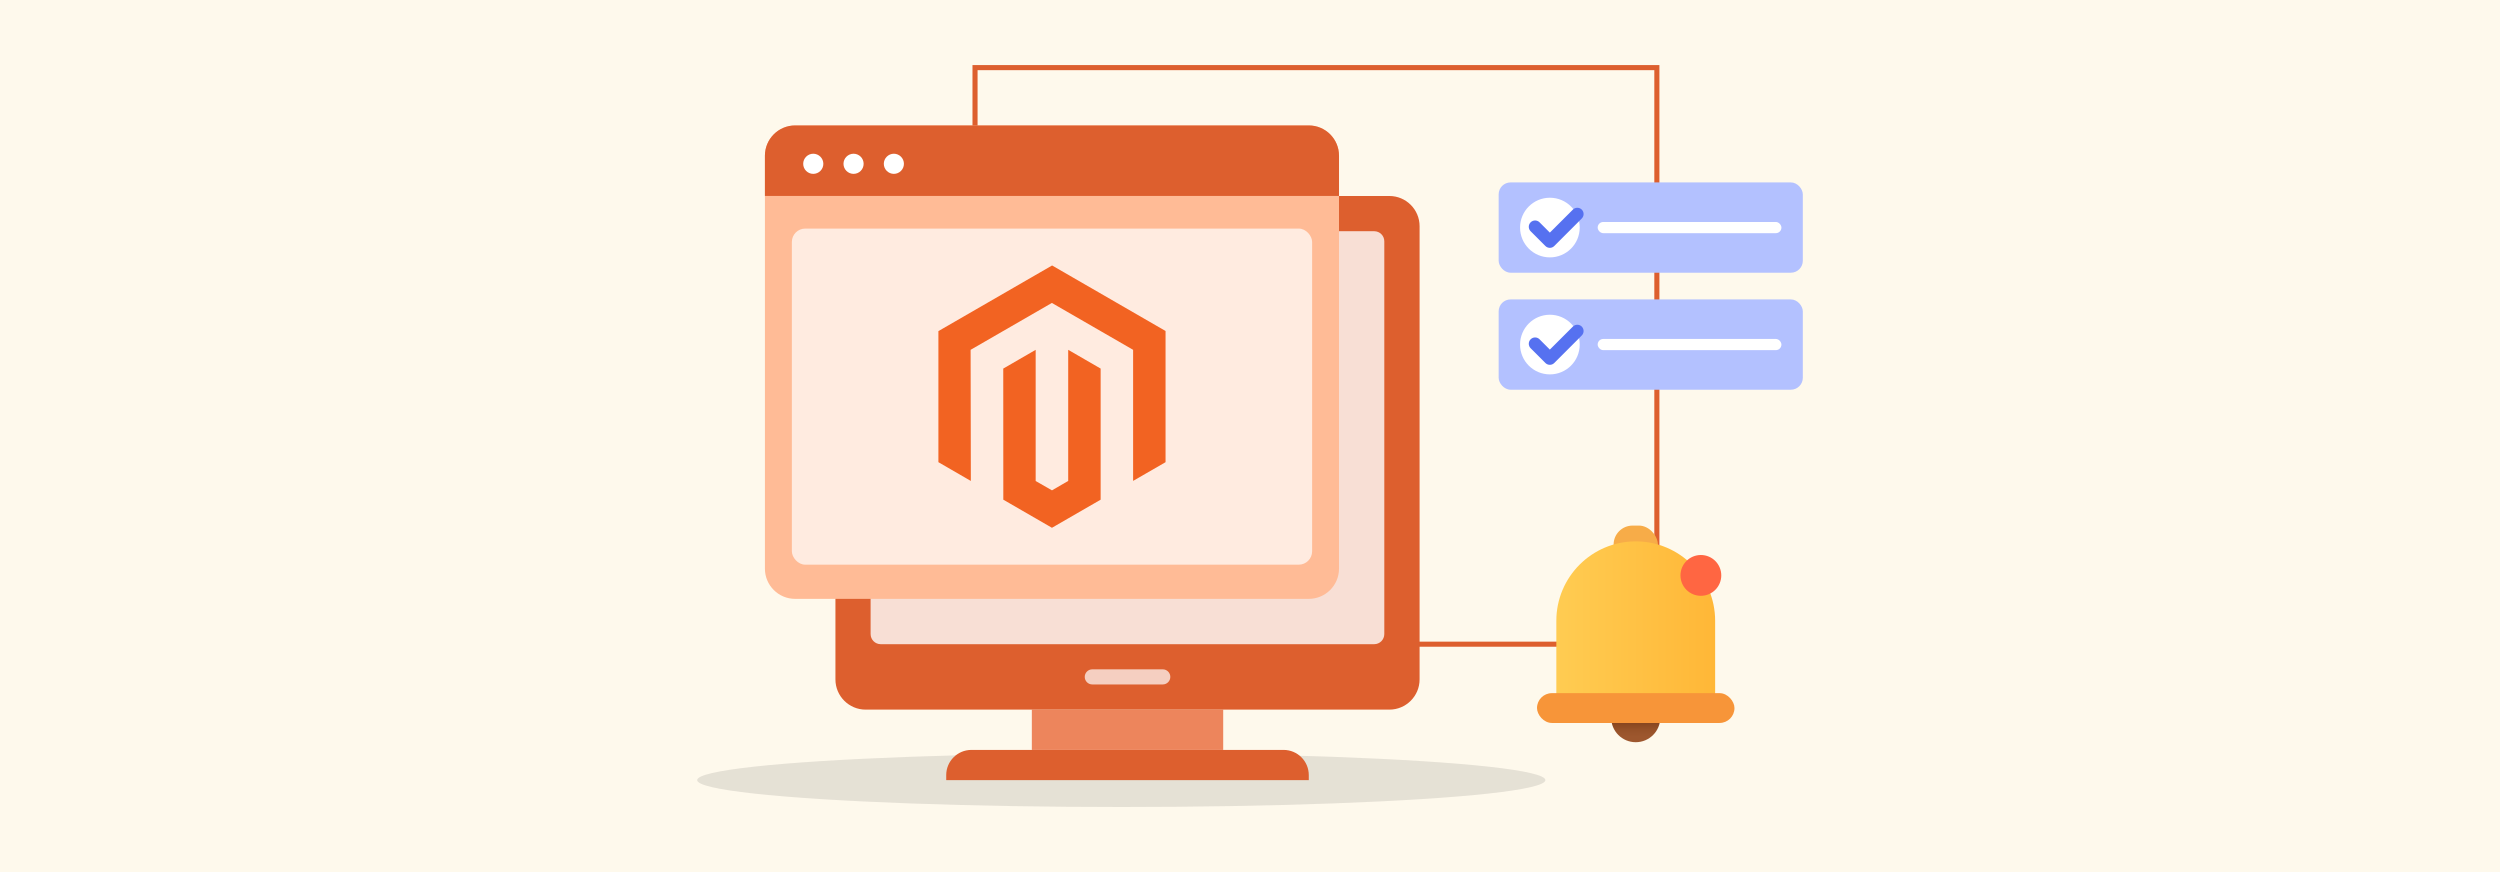 <?xml version="1.0" encoding="UTF-8"?><svg id="a" xmlns="http://www.w3.org/2000/svg" xmlns:xlink="http://www.w3.org/1999/xlink" viewBox="0 0 860 300"><defs><style>.d{fill:url(#c);}.e{fill:url(#b);}.f{opacity:.1;}.g{fill:#f7ac48;}.h{fill:#ed855c;}.i{fill:#f26322;}.j{fill:#f79539;}.k,.l,.m{fill:#fff;}.n{fill:#ffbb96;}.o{fill:#fef9ec;}.p{fill:#ff6642;}.q{fill:#b3c1ff;}.r{fill:#dd5f2e;}.s{fill:#5671f0;}.t{fill:none;stroke:#dd5f2e;stroke-miterlimit:10;stroke-width:1.75px;}.l{opacity:.8;}.m{opacity:.7;}</style><linearGradient id="b" x1="562.67" y1="245.61" x2="562.77" y2="253.33" gradientTransform="matrix(1, 0, 0, 1, 0, 0)" gradientUnits="userSpaceOnUse"><stop offset="0" stop-color="#6f310e"/><stop offset=".36" stop-color="#86441e"/><stop offset=".72" stop-color="#975229"/><stop offset="1" stop-color="#9d572e"/></linearGradient><linearGradient id="c" x1="535.37" y1="213.76" x2="590.01" y2="213.76" gradientTransform="matrix(1, 0, 0, 1, 0, 0)" gradientUnits="userSpaceOnUse"><stop offset="0" stop-color="#ffcc52"/><stop offset="1" stop-color="#ffb737"/></linearGradient></defs><rect class="o" width="860" height="300"/><g><polyline class="t" points="335.41 120.34 335.41 23.26 569.96 23.26 569.96 221.6 335.41 221.6"/><ellipse class="f" cx="385.72" cy="268.36" rx="145.89" ry="9.25"/><g><rect class="h" x="354.95" y="244.11" width="65.83" height="13.86"/><path class="r" d="M297.78,67.42h180.16c5.74,0,10.4,4.66,10.4,10.4V233.71c0,5.74-4.66,10.4-10.4,10.4h-180.16c-5.73,0-10.39-4.66-10.39-10.39V77.81c0-5.73,4.66-10.39,10.39-10.39Z"/><path class="l" d="M302.97,79.54h169.77c1.91,0,3.46,1.55,3.46,3.46V218.13c0,1.91-1.55,3.47-3.47,3.47h-169.77c-1.91,0-3.47-1.55-3.47-3.47V83.01c0-1.91,1.55-3.46,3.46-3.46Z"/><path class="r" d="M334.16,257.97h107.4c4.78,0,8.66,3.88,8.66,8.66v1.73h-124.72v-1.73c0-4.78,3.88-8.66,8.66-8.66Z"/><path class="m" d="M399.99,235.45h-24.25c-1.43,0-2.59-1.17-2.59-2.6s1.16-2.6,2.59-2.6h24.25c1.44,0,2.6,1.17,2.6,2.6s-1.16,2.6-2.6,2.6Z"/><path class="n" d="M273.53,43.16h176.69c5.74,0,10.4,4.66,10.4,10.4V195.61c0,5.74-4.66,10.4-10.4,10.4h-176.7c-5.73,0-10.39-4.66-10.39-10.39V53.56c0-5.74,4.66-10.4,10.4-10.4Z"/><path class="r" d="M460.62,53.56v13.85h-197.49v-13.85c0-5.74,4.66-10.41,10.39-10.41h176.71c5.74,0,10.39,4.67,10.39,10.41Z"/><g><path class="k" d="M283.23,56.35c0,1.91-1.55,3.46-3.47,3.46s-3.46-1.56-3.46-3.46,1.56-3.47,3.46-3.47,3.47,1.56,3.47,3.47Z"/><path class="k" d="M297.09,56.35c0,1.91-1.54,3.46-3.46,3.46s-3.47-1.56-3.47-3.46,1.56-3.47,3.47-3.47,3.46,1.56,3.46,3.47Z"/><path class="k" d="M310.95,56.35c0,1.91-1.56,3.46-3.46,3.46s-3.46-1.56-3.46-3.46,1.56-3.47,3.46-3.47,3.46,1.56,3.46,3.47Z"/></g></g><rect class="m" x="272.4" y="78.63" width="178.97" height="115.62" rx="4.6" ry="4.6"/><g><polygon class="i" points="361.92 91.32 322.81 113.9 322.81 158.99 333.97 165.45 333.89 120.34 361.84 104.21 389.79 120.34 389.79 165.43 400.95 158.99 400.95 113.86 361.92 91.32"/><polygon class="i" points="367.46 165.44 361.88 168.68 356.27 165.47 356.27 120.34 345.12 126.79 345.14 171.89 361.87 181.56 378.62 171.89 378.62 126.79 367.46 120.34 367.46 165.44"/></g><g><circle class="e" cx="562.69" cy="246.88" r="8.44"/><rect class="g" x="555.08" y="180.8" width="15.23" height="13.07" rx="6.53" ry="6.53"/><path class="d" d="M562.69,186.23h0c15.08,0,27.32,12.24,27.32,27.32v27.73h-54.63v-27.73c0-15.08,12.24-27.32,27.32-27.32Z"/><rect class="j" x="528.73" y="238.44" width="67.93" height="10.26" rx="5.13" ry="5.13"/><circle class="p" cx="585.1" cy="197.94" r="7.02"/></g><g><rect class="q" x="515.54" y="62.75" width="104.63" height="31.06" rx="4.11" ry="4.11"/><g><g><path class="k" d="M543.42,78.28c0,5.67-4.59,10.26-10.26,10.26s-10.26-4.59-10.26-10.26,4.59-10.26,10.26-10.26,10.26,4.59,10.26,10.26Z"/><path class="s" d="M544.14,72.11c-.85-.85-2.22-.85-3.07,0l-7.92,7.91-3.54-3.54c-.85-.85-2.22-.85-3.07,0-.85,.85-.85,2.22,0,3.07l5.07,5.07c.42,.42,.98,.64,1.53,.64s1.11-.21,1.53-.64l9.45-9.45c.85-.85,.85-2.22,0-3.07Z"/></g><rect class="k" x="549.6" y="76.36" width="63.21" height="3.85" rx="1.92" ry="1.92"/></g></g><g><rect class="q" x="515.54" y="103" width="104.63" height="31.06" rx="4.11" ry="4.11"/><g><g><path class="k" d="M543.42,118.53c0,5.67-4.59,10.26-10.26,10.26s-10.26-4.59-10.26-10.26,4.59-10.26,10.26-10.26,10.26,4.59,10.26,10.26Z"/><path class="s" d="M544.14,112.35c-.85-.85-2.22-.85-3.07,0l-7.92,7.91-3.54-3.54c-.85-.85-2.22-.85-3.07,0-.85,.85-.85,2.22,0,3.07l5.07,5.07c.42,.42,.98,.64,1.53,.64s1.11-.21,1.53-.64l9.45-9.45c.85-.85,.85-2.22,0-3.07Z"/></g><rect class="k" x="549.6" y="116.6" width="63.21" height="3.85" rx="1.92" ry="1.92"/></g></g></g></svg>